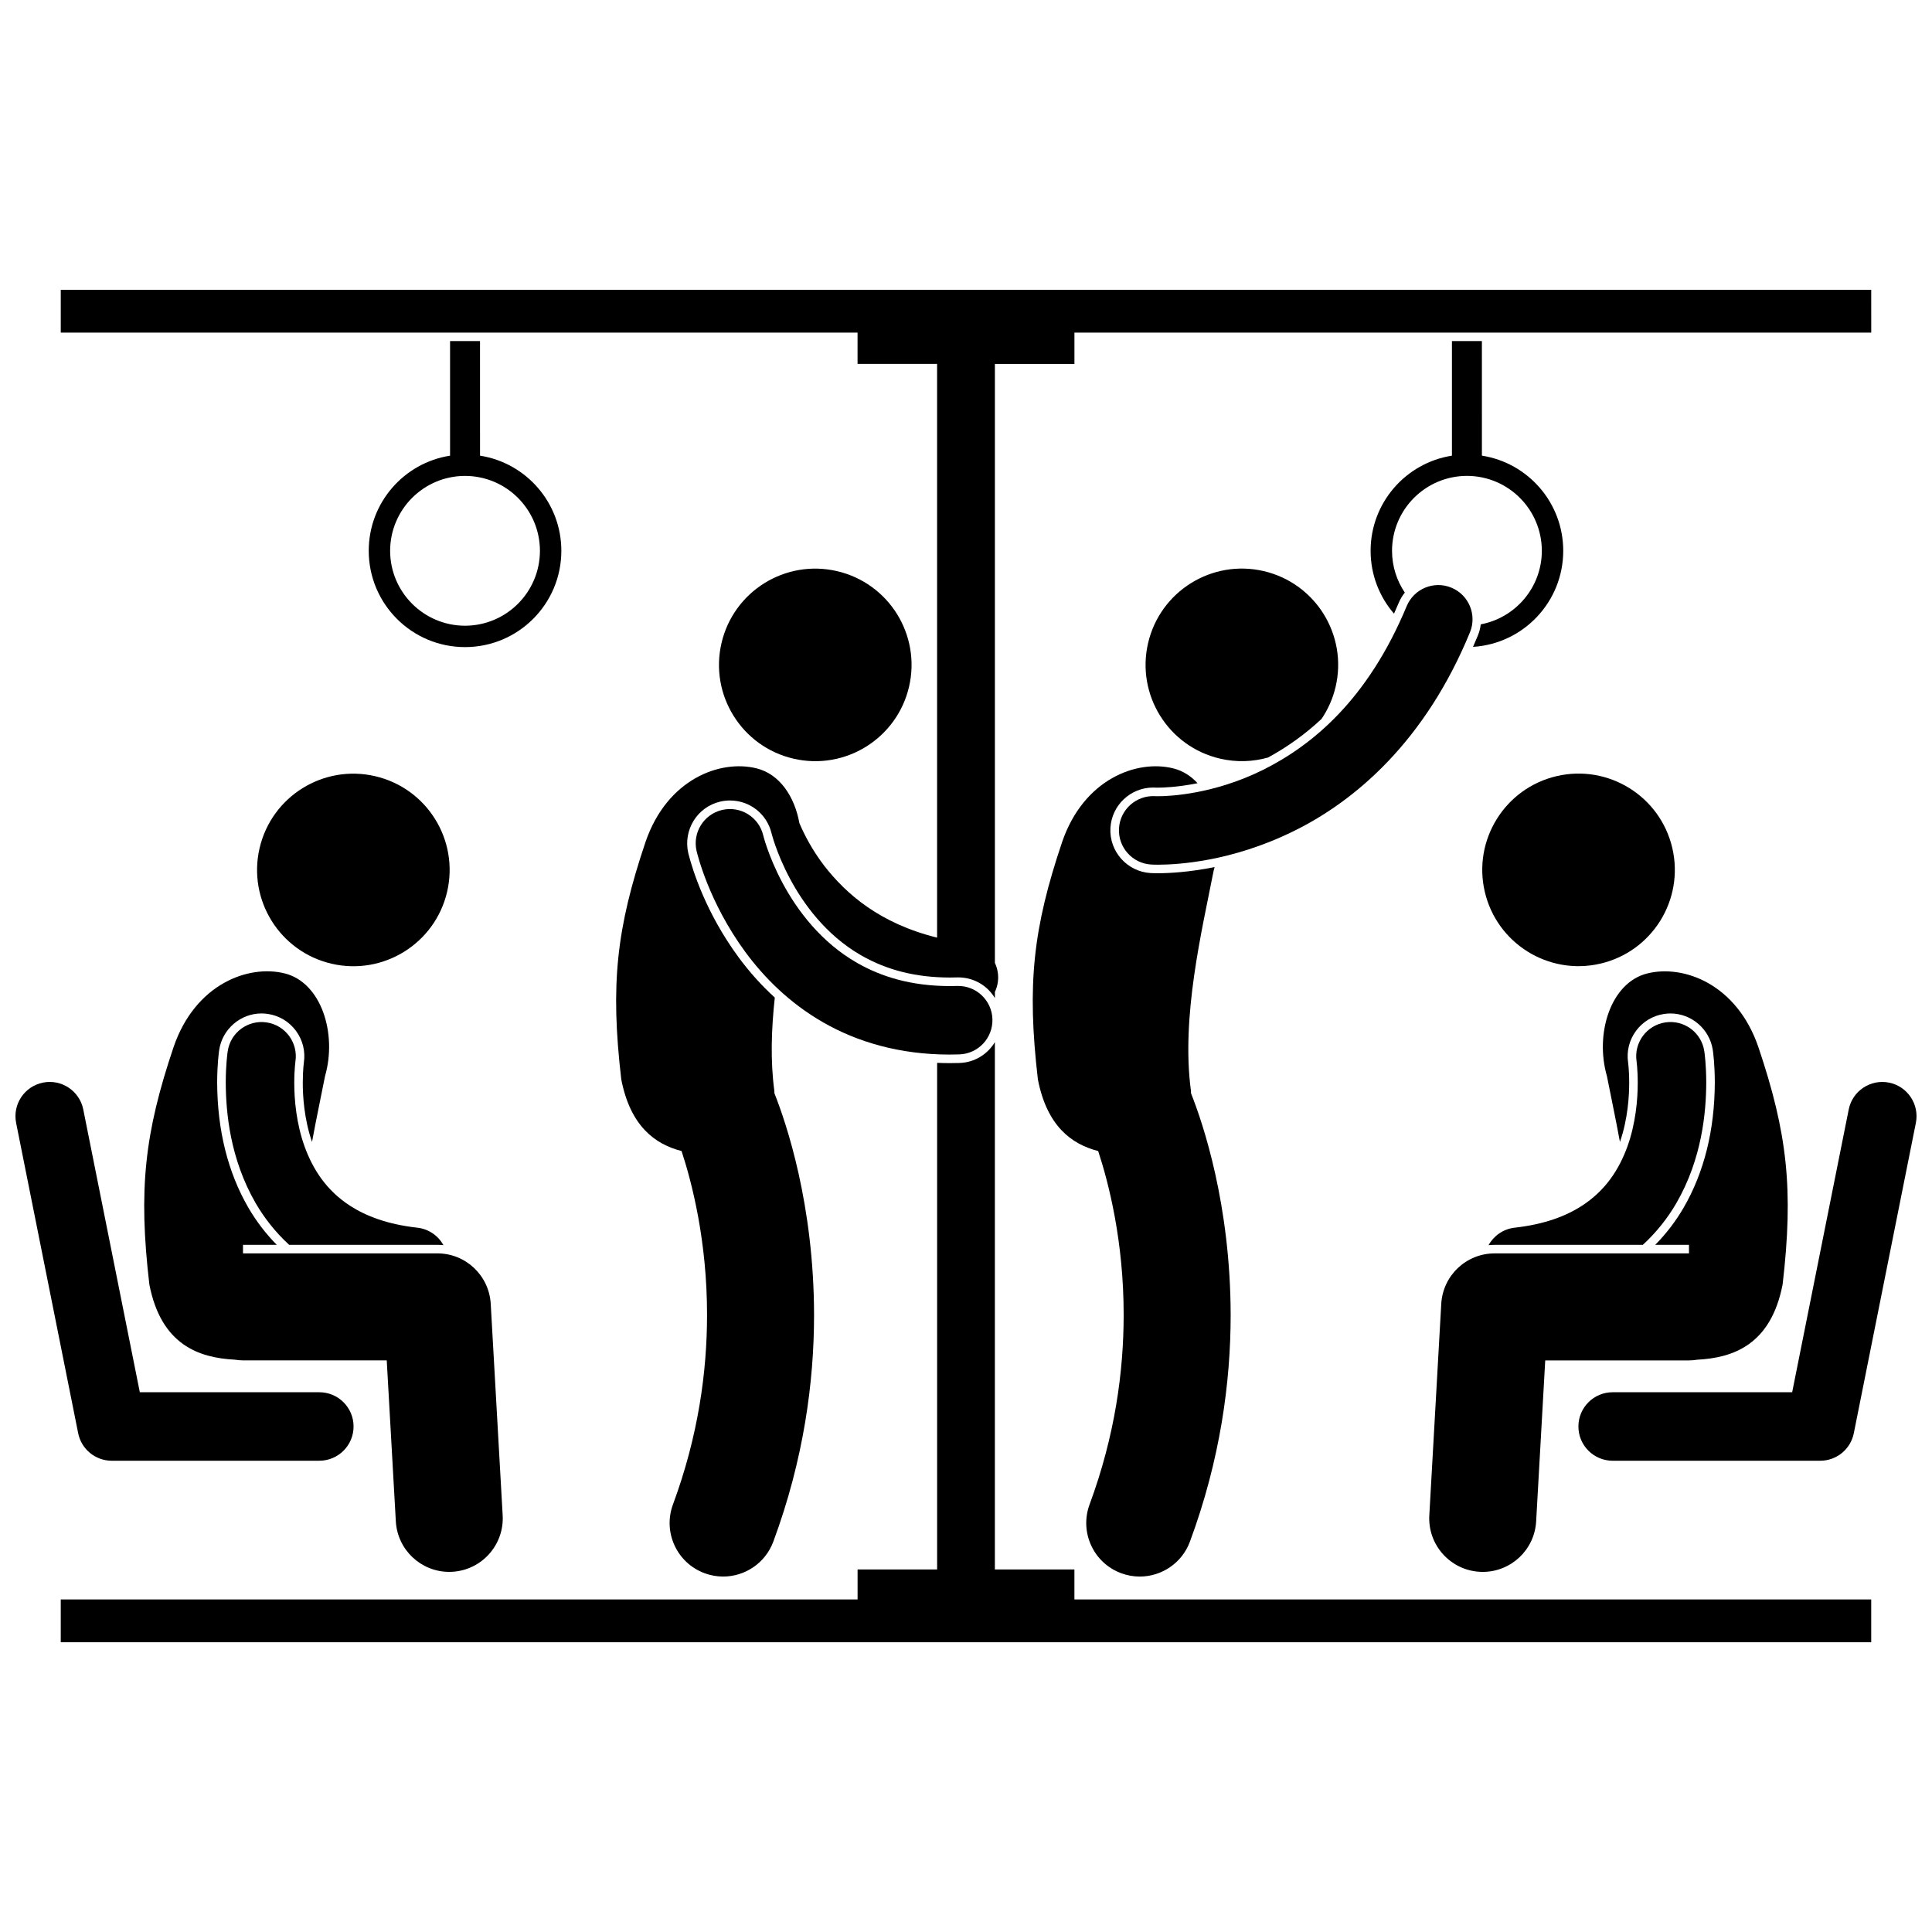 <?xml version="1.0" encoding="UTF-8"?>
<!-- Uploaded to: SVG Repo, www.svgrepo.com, Generator: SVG Repo Mixer Tools -->
<svg width="800px" height="800px" version="1.1" viewBox="144 144 512 512" xmlns="http://www.w3.org/2000/svg">
 <defs>
  <clipPath id="b">
   <path d="m148.09 430h89.906v102h-89.906z"/>
  </clipPath>
  <clipPath id="a">
   <path d="m562 430h89.902v102h-89.902z"/>
  </clipPath>
 </defs>
 <path d="m497.96 325.98c3.195-13.723-5.34-27.438-19.062-30.633-13.723-3.195-27.441 5.34-30.641 19.062-3.195 13.723 5.34 27.441 19.066 30.637 4.352 1.012 8.699 0.844 12.715-0.293 5.168-2.816 9.887-6.211 14.176-10.223 1.719-2.527 3.012-5.402 3.746-8.551z"/>
 <path d="m465.89 373.78c-6.777 1.371-12.121 1.633-15 1.637h-0.008c-1.094 0-1.758-0.035-1.934-0.043-6.25-0.363-11.031-5.738-10.672-11.98 0.348-5.992 5.32-10.684 11.316-10.684 0.207 0 0.41 0.004 0.617 0.016l0.145 0.004c0.121 0.004 0.301 0.008 0.531 0.008 1.223 0 5.129-0.102 10.48-1.18-1.75-1.906-3.906-3.301-6.438-3.93-9.684-2.414-23.719 2.844-29.43 19.453-7.719 22.883-9.379 37.777-6.445 62.973 2.391 12.293 8.844 17.156 15.977 18.984 2.754 8.352 6.777 23.934 6.754 43.473-0.004 14.82-2.262 31.906-9.031 50.188-2.715 7.344 1.027 15.5 8.375 18.219 1.625 0.602 3.285 0.887 4.922 0.887 5.762 0 11.18-3.539 13.297-9.258 8.066-21.773 10.797-42.328 10.793-60.035-0.031-29.277-7.332-50.777-10.496-58.766-0.012-0.254-0.023-0.496-0.039-0.758-2.613-19.5 2.898-42.273 6.008-58.148 0.098-0.352 0.191-0.703 0.277-1.059z"/>
 <path d="m243.43 349.7c13.723 3.195 22.258 16.91 19.062 30.633-3.195 13.723-16.914 22.258-30.637 19.059-13.723-3.195-22.258-16.91-19.062-30.633 3.195-13.723 16.91-22.254 30.637-19.059"/>
 <path d="m254.59 469.35c-7.918-0.887-13.555-3.062-17.789-5.789-6.305-4.086-9.859-9.625-12.074-15.703-2.188-6.039-2.758-12.465-2.742-16.926-0.004-1.84 0.086-3.34 0.172-4.336 0.043-0.496 0.086-0.871 0.109-1.102 0.016-0.109 0.023-0.184 0.027-0.223 0.742-4.953-2.668-9.574-7.625-10.32-4.957-0.746-9.578 2.664-10.32 7.621l-0.004-0.004c-0.051 0.344-0.512 3.512-0.516 8.359 0.035 7.805 1.102 20.125 7.934 31.941 2.25 3.867 5.184 7.641 8.859 11.023h39.277c0.547 0 1.086 0.027 1.617 0.078-1.379-2.481-3.891-4.281-6.926-4.621z"/>
 <path d="m248.9 547.18c0.426 7.547 6.68 13.383 14.145 13.383 0.27 0 0.539-0.008 0.809-0.023 7.816-0.445 13.801-7.137 13.359-14.957l-3.164-56.043c-0.426-7.519-6.625-13.383-14.156-13.383h-51.496v-2.266h8.945c-2.887-2.934-5.418-6.227-7.547-9.883-5.414-9.363-8.188-20.488-8.242-33.07 0-4.848 0.449-8.102 0.539-8.703 0.828-5.504 5.644-9.66 11.203-9.66 0.566 0 1.141 0.043 1.703 0.129 2.992 0.449 5.633 2.039 7.434 4.477 1.801 2.438 2.543 5.43 2.094 8.422l-0.023 0.207c-0.016 0.148-0.059 0.504-0.098 0.977-0.074 0.891-0.164 2.336-0.164 4.137-0.012 3.242 0.305 9.512 2.449 15.695 1.16-6.312 2.434-12.246 3.449-17.441 3.254-11.289-1.004-24.801-10.684-27.215-9.684-2.414-23.719 2.844-29.43 19.453-7.719 22.883-9.379 37.777-6.445 62.973 3.121 16.059 13.176 19.445 22.625 19.938 0.715 0.109 1.445 0.188 2.191 0.188h38.094z"/>
 <g clip-path="url(#b)">
  <path d="m148.27 441.58 16.445 82.234c0.848 4.242 4.57 7.297 8.898 7.297l55.012-0.004c5.012 0 9.074-4.062 9.074-9.074 0-5.012-4.062-9.074-9.074-9.074h-47.57l-14.988-74.941c-0.984-4.914-5.762-8.102-10.676-7.117s-8.102 5.762-7.117 10.676z"/>
 </g>
 <path d="m587.18 368.74c3.195 13.723-5.34 27.438-19.062 30.633s-27.441-5.336-30.637-19.059 5.34-27.438 19.062-30.637c13.727-3.195 27.441 5.34 30.637 19.062"/>
 <path d="m575.59 426.79c-0.039-0.473-0.082-0.828-0.098-0.977l-0.023-0.207c-0.449-2.996 0.293-5.984 2.094-8.422s4.441-4.027 7.434-4.477c0.566-0.082 1.141-0.129 1.703-0.129 5.559 0 10.375 4.152 11.203 9.66 0.09 0.602 0.539 3.856 0.539 8.703-0.055 12.582-2.828 23.707-8.242 33.07-2.125 3.656-4.656 6.949-7.547 9.883h8.945v2.266h-51.496c-7.531 0-13.73 5.863-14.156 13.383l-3.164 56.043c-0.441 7.82 5.543 14.512 13.359 14.957 0.273 0.016 0.543 0.023 0.809 0.023 7.465 0 13.719-5.836 14.145-13.383l2.406-42.66h38.094c0.746 0 1.477-0.074 2.191-0.188 9.449-0.496 19.504-3.879 22.625-19.938 2.934-25.199 1.273-40.094-6.445-62.973-5.711-16.609-19.746-21.867-29.43-19.453-9.68 2.414-13.938 15.926-10.684 27.215 1.016 5.191 2.289 11.129 3.449 17.441 2.144-6.184 2.461-12.453 2.449-15.695 0.004-1.805-0.086-3.254-0.16-4.144z"/>
 <path d="m579.38 473.89c3.676-3.383 6.609-7.156 8.859-11.023 6.832-11.812 7.898-24.137 7.934-31.941-0.004-4.848-0.465-8.016-0.516-8.359l-0.004 0.004c-0.742-4.957-5.363-8.371-10.32-7.621-4.953 0.742-8.367 5.363-7.625 10.32 0.004 0.039 0.012 0.117 0.027 0.223 0.023 0.23 0.066 0.602 0.109 1.102 0.082 1 0.172 2.496 0.172 4.336 0.012 4.461-0.559 10.891-2.742 16.926-2.215 6.078-5.773 11.617-12.074 15.703-4.234 2.723-9.871 4.898-17.789 5.789-3.035 0.34-5.547 2.144-6.926 4.625 0.531-0.051 1.07-0.078 1.617-0.078z"/>
 <g clip-path="url(#a)">
  <path d="m571.37 531.11h55.012c4.328 0 8.047-3.051 8.898-7.293l16.445-82.234c0.984-4.914-2.203-9.695-7.117-10.68-4.914-0.98-9.695 2.203-10.676 7.117l-14.988 74.938h-47.574c-5.012 0-9.074 4.062-9.074 9.074 0 5.016 4.059 9.078 9.074 9.078z"/>
 </g>
 <path d="m398.25 425.7c-0.844 0.023-1.699 0.039-2.555 0.039h-0.109c-1.09 0-2.168-0.031-3.238-0.074v134.26h-21.078v7.941h-211.17v11.344h479.79v-11.344h-211.16v-7.941h-21.078v-139.75c-1.93 3.211-5.394 5.414-9.406 5.523z"/>
 <path d="m516.29 301.04c-2.133-3.164-3.383-6.973-3.387-11.074 0.02-10.961 8.887-19.832 19.852-19.852 10.961 0.02 19.828 8.887 19.848 19.852-0.016 9.707-6.981 17.762-16.188 19.492-0.121 1.016-0.375 2.019-0.777 2.988-0.418 1.012-0.84 2.004-1.27 2.981 13.34-0.836 23.902-11.91 23.906-25.465-0.004-12.746-9.344-23.305-21.551-25.211l-0.004-30.363h-7.941v30.367c-12.211 1.91-21.547 12.465-21.551 25.211 0 6.371 2.34 12.191 6.199 16.664 0.422-0.941 0.84-1.883 1.246-2.856 0.418-1 0.965-1.914 1.617-2.734z"/>
 <path d="m263.27 234.39v30.367c-12.211 1.91-21.551 12.465-21.551 25.211 0.004 14.094 11.426 25.52 25.52 25.52 14.098-0.004 25.52-11.426 25.523-25.52-0.004-12.746-9.34-23.305-21.551-25.211l-0.004-30.367zm23.82 55.582c-0.023 10.961-8.887 19.828-19.852 19.852-10.961-0.02-19.828-8.891-19.852-19.852 0.023-10.961 8.891-19.832 19.852-19.852 10.961 0.016 19.828 8.887 19.852 19.852z"/>
 <path d="m450.09 354.99c-4.984-0.266-9.254 3.547-9.543 8.535-0.289 5.004 3.527 9.293 8.531 9.586 0.164 0.008 0.785 0.043 1.809 0.043 4.957-0.012 19.355-0.727 35.895-8.871 16.531-8.094 34.969-24 46.766-52.695 1.914-4.633-0.289-9.938-4.918-11.852s-9.938 0.285-11.852 4.918c-10.305 24.762-24.969 36.832-38.031 43.355-13.055 6.469-24.742 7.008-27.859 6.996-0.324 0-0.551-0.008-0.68-0.008-0.066-0.008-0.105-0.008-0.117-0.008z"/>
 <path d="m365.84 295.36c13.727 3.195 22.262 16.91 19.066 30.633-3.199 13.723-16.914 22.258-30.637 19.059-13.727-3.195-22.258-16.91-19.062-30.633 3.195-13.723 16.91-22.258 30.633-19.059"/>
 <path d="m397.68 405.29c-0.691 0.02-1.355 0.031-1.988 0.031-10.312-0.02-18.152-2.496-24.527-6.129-9.523-5.434-15.859-13.875-19.762-21.16-1.945-3.621-3.266-6.91-4.078-9.227-0.406-1.156-0.684-2.074-0.855-2.664-0.082-0.297-0.141-0.512-0.172-0.637-0.016-0.062-0.027-0.102-0.031-0.117-1.152-4.863-6.027-7.883-10.898-6.742-4.879 1.145-7.906 6.027-6.762 10.906 0.191 0.695 3.144 13.438 12.938 26.773 4.906 6.648 11.605 13.457 20.598 18.613 8.949 5.148 20.172 8.531 33.441 8.531h0.109c0.836 0 1.668-0.012 2.492-0.039 5.008-0.137 8.957-4.312 8.82-9.324-0.141-5.004-4.316-8.953-9.324-8.816z"/>
 <path d="m371.26 240.44h21.078v152.04c-15.23-3.754-24.156-11.617-29.961-19.109-3.164-4.152-5.242-8.199-6.535-11.25-1.262-7.019-5.211-12.973-11.324-14.496-9.684-2.414-23.719 2.844-29.43 19.453-7.719 22.883-9.379 37.777-6.445 62.973 2.391 12.293 8.844 17.156 15.977 18.984 2.754 8.352 6.777 23.934 6.754 43.473-0.004 14.82-2.266 31.906-9.031 50.188-2.719 7.344 1.027 15.5 8.375 18.219 1.625 0.602 3.285 0.887 4.922 0.887 5.762 0 11.18-3.539 13.297-9.258 8.066-21.773 10.797-42.328 10.797-60.035-0.031-29.281-7.332-50.785-10.496-58.766-0.012-0.25-0.023-0.496-0.039-0.754-1.059-7.894-0.773-16.324 0.133-24.621-3.477-3.164-6.691-6.734-9.613-10.695-8.672-11.801-12.168-23.082-13.266-27.383l-0.035-0.133c-1.445-6.176 2.344-12.289 8.434-13.719 0.852-0.199 1.723-0.301 2.598-0.301 5.273 0 9.809 3.59 11.027 8.727 0.051 0.188 0.105 0.387 0.184 0.664 0.242 0.844 0.512 1.68 0.809 2.527 0.727 2.07 1.996 5.293 3.938 8.906 3.34 6.231 9.32 14.805 18.887 20.262 6.852 3.906 14.508 5.816 23.406 5.832 0.613 0 1.254-0.012 1.926-0.031l0.312-0.004c4.144 0 7.738 2.18 9.719 5.477v-1.625c0.395-0.844 0.676-1.758 0.797-2.734 0.219-1.762-0.094-3.465-0.797-4.961v-158.73h21.078v-8.301h211.16l-0.004-11.344h-479.79v11.344h211.16z"/>
</svg>